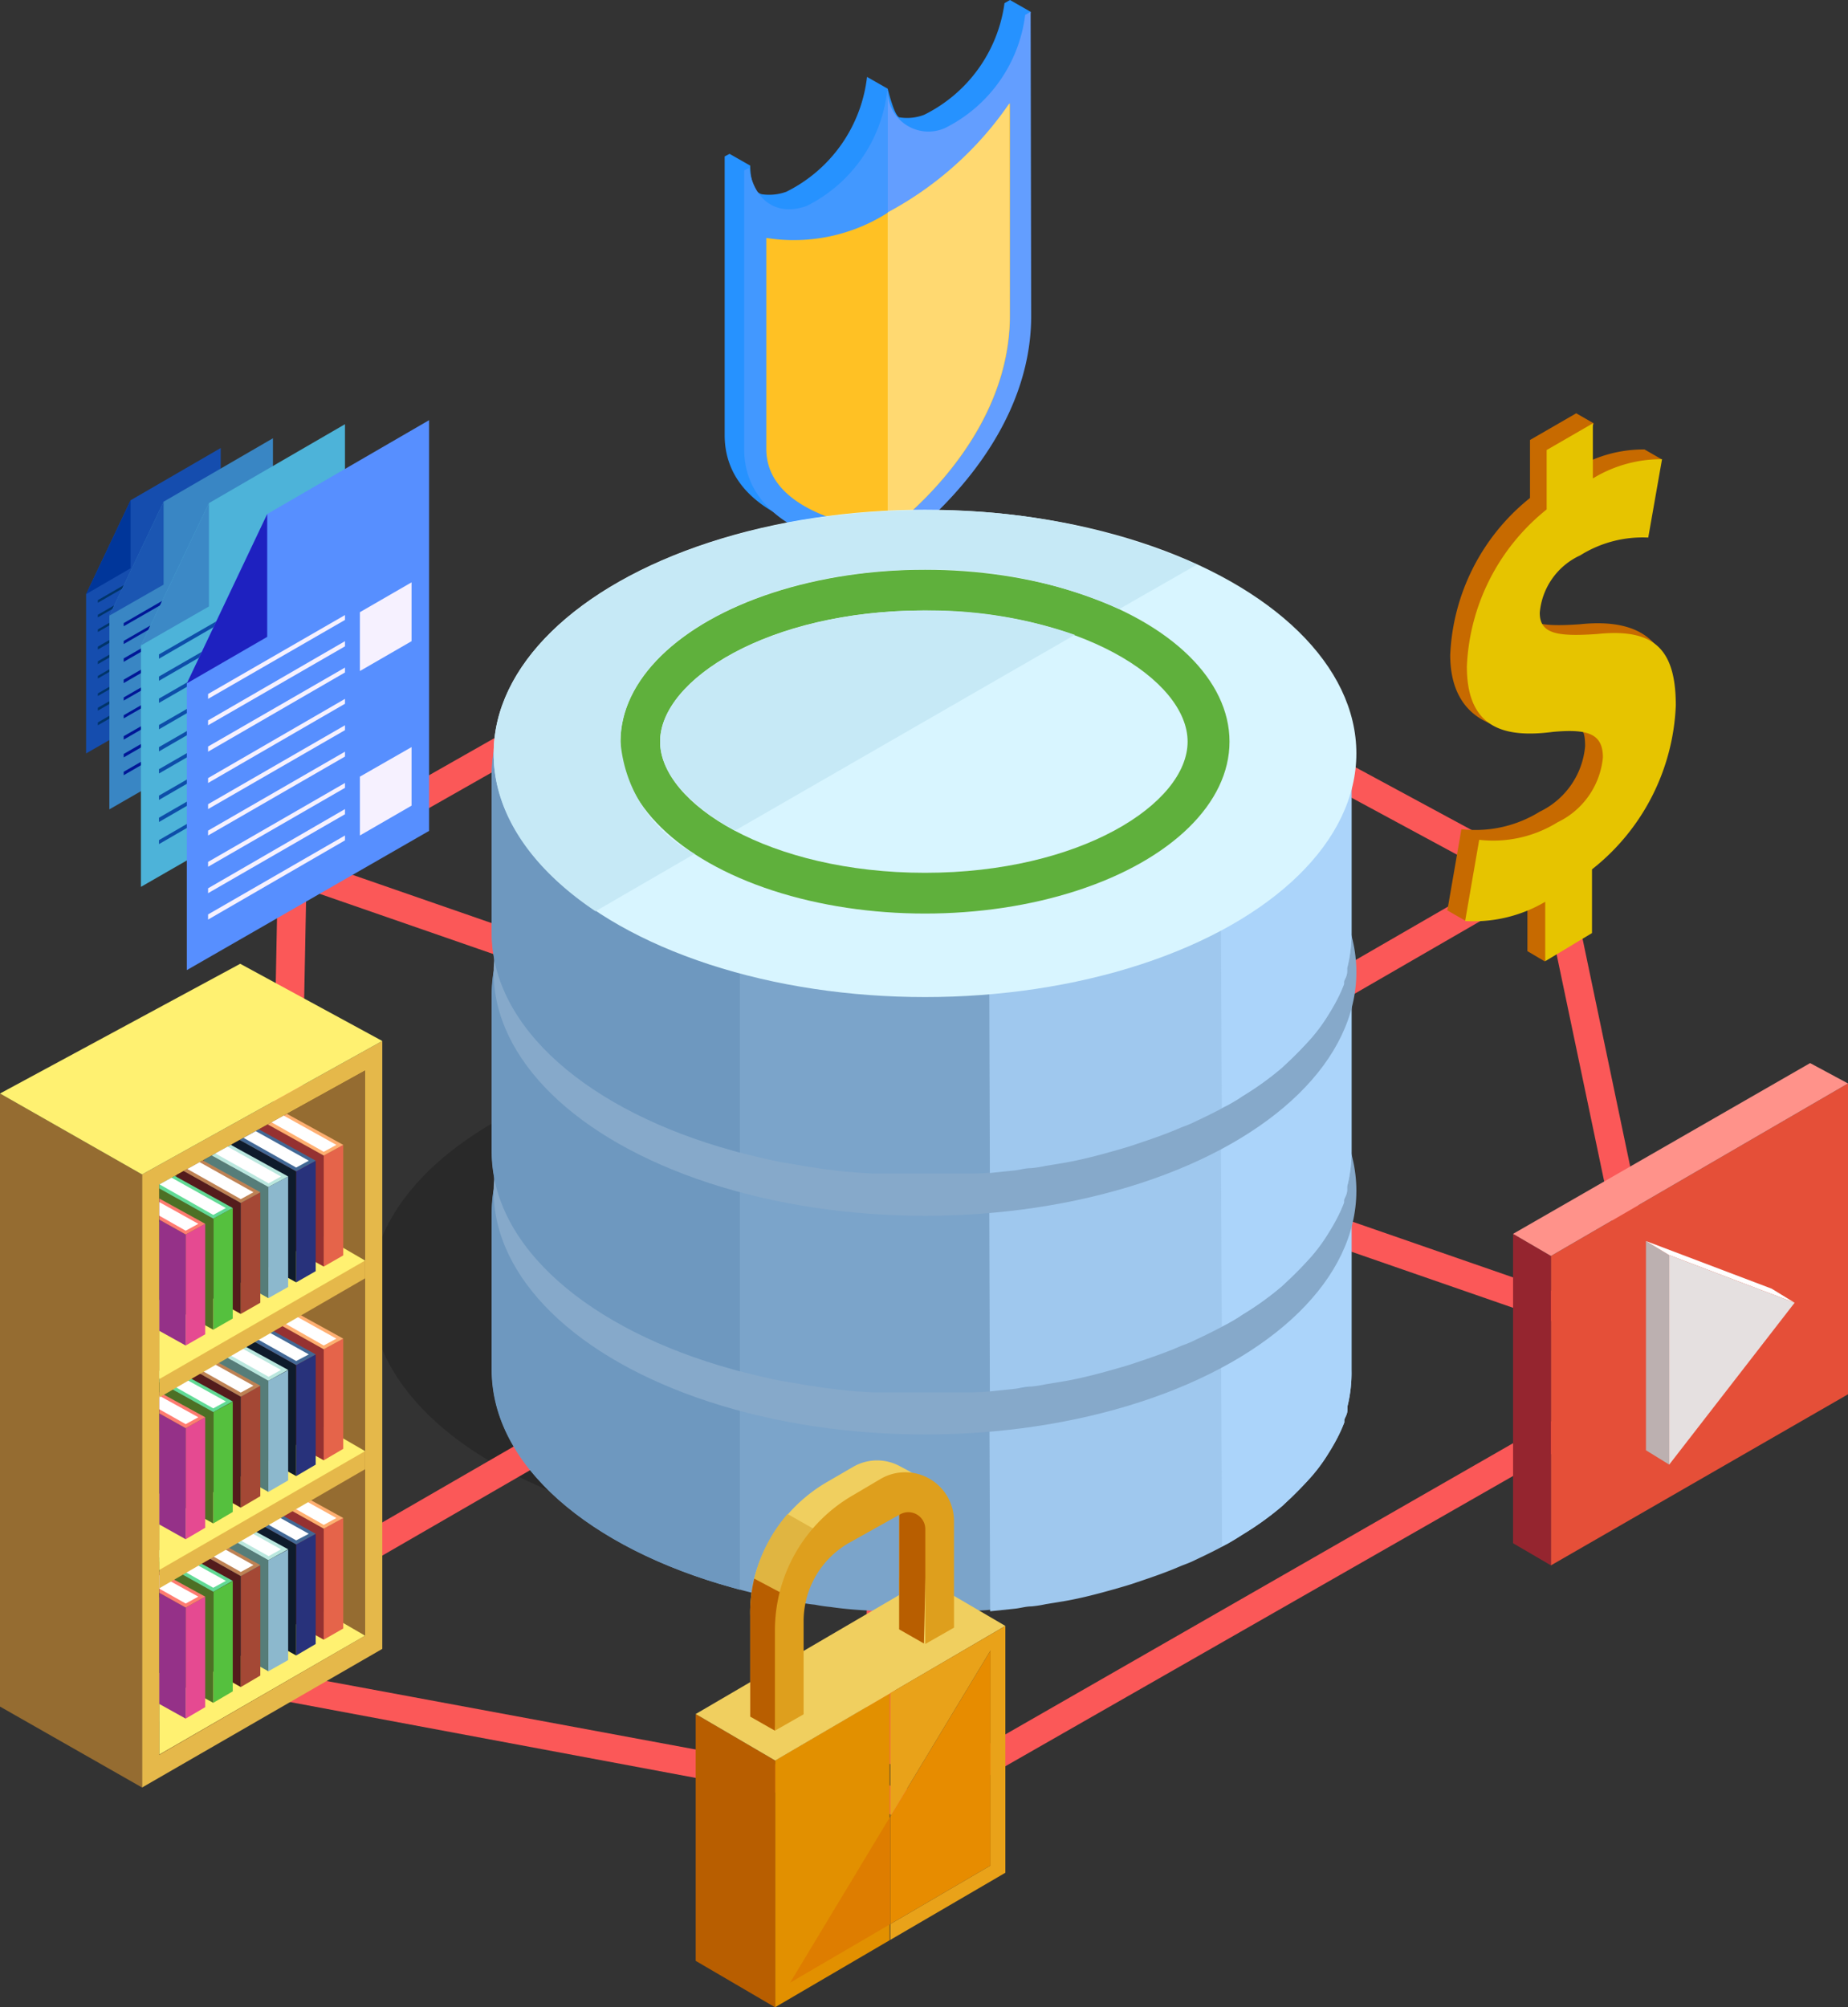 <svg xmlns="http://www.w3.org/2000/svg" xmlns:xlink="http://www.w3.org/1999/xlink" viewBox="0 0 64.39 69.94"><rect x="0" y="0" width="64.39" height="69.94" fill="#333333" stroke="none"/><defs><style>.cls-1{fill:none;}.cls-2{opacity:0.2;}.cls-3{fill:#fb5858;}.cls-4{fill:#154dae;}.cls-5{fill:#00369a;}.cls-6{fill:#004d7c;}.cls-7{fill:#003469;}.cls-8{fill:#3986c4;}.cls-9{fill:#1b56b2;}.cls-10{fill:#008c95;}.cls-11{fill:#001696;}.cls-12{fill:#4db3d9;}.cls-13{fill:#3c89c6;}.cls-14{fill:#009d78;}.cls-15{fill:#0d4ea9;}.cls-16{fill:#578fff;}.cls-17{fill:#1e21c0;}.cls-18{fill:#f6f1ff;}.cls-19{fill:#c76a00;}.cls-20{fill:#e6c400;}.cls-21{fill:#2692ff;}.cls-22{fill:#4298ff;}.cls-23{fill:#639eff;}.cls-24{fill:#ffc124;}.cls-25{fill:#ffd971;}.cls-26{fill:#7ba4ca;}.cls-27{fill:#6e98bf;}.cls-28{fill:#9fc8ee;}.cls-29{fill:#abd4fa;}.cls-30{fill:#86a9ca;}.cls-31{fill:#d8f5ff;}.cls-32{fill:#5fb03c;}.cls-33{fill:#c6e9f6;}.cls-34{fill:#e5b84a;}.cls-35{fill:#956c31;}.cls-36{fill:#fff171;}.cls-37{fill:#694d25;}.cls-38{clip-path:url(#clip-path);}.cls-39{fill:#e5644a;}.cls-40{fill:#953131;}.cls-41{fill:#ffaf71;}.cls-42{fill:#fff;}.cls-43{fill:#28327b;}.cls-44{fill:#0e1b2b;}.cls-45{fill:#426895;}.cls-46{fill:#8cb8cd;}.cls-47{fill:#567d79;}.cls-48{fill:#bae7de;}.cls-49{fill:#a44835;}.cls-50{fill:#541c1c;}.cls-51{fill:#be8254;}.cls-52{fill:#55c03e;}.cls-53{fill:#4d7025;}.cls-54{fill:#61da95;}.cls-55{fill:#e54a91;}.cls-56{fill:#953188;}.cls-57{fill:#ff7c71;}.cls-58{fill:#e54f38;}.cls-59{fill:#95252f;}.cls-60{fill:#ff928a;}.cls-61{fill:#bcb0b0;}.cls-62{fill:#e5e0e0;}.cls-63{fill:#e29000;}.cls-64{fill:#de7d00;}.cls-65{fill:#b85e00;}.cls-66{fill:#f0cf5f;}.cls-67{fill:#e0b541;}.cls-68{fill:#de9f1d;}.cls-69{fill:#e78c00;}.cls-70{fill:#e9a219;}</style><clipPath id="clip-path"><polygon class="cls-1" points="12.72 37.3 12.72 56.99 5.55 61.14 5.55 41.27 12.72 37.3"/></clipPath></defs><title>Business_Solutions</title><g id="Layer_2" data-name="Layer 2"><g id="Layer_2-2" data-name="Layer 2" class="cls-2"><ellipse cx="27.94" cy="45.05" rx="15.03" ry="8.49"/></g><g id="Layer_5" data-name="Layer 5"><rect class="cls-3" x="9.7" y="39.86" width="42.18" height="1" transform="translate(-9.75 70.92) rotate(-89.66)"/><rect class="cls-3" x="4.96" y="42.8" width="52.42" height="1" transform="translate(-17.48 21.41) rotate(-30.02)"/><rect class="cls-3" x="32.97" y="13.71" width="1" height="49.3" transform="translate(-13.74 57.41) rotate(-70.87)"/><path class="cls-3" d="M31.88,63.34l-.18,0L9.13,59.12,9.69,30,30.93,17.93l.24.13L54.74,30.79l3.64,17.4Zm-21.74-5,21.56,4L57.26,47.68l-3.4-16.23L30.94,19.07,10.68,30.58Z"/><polygon class="cls-4" points="7.69 23.56 3 26.25 3 20.7 4.55 17.43 7.69 15.61 7.69 23.56"/><polygon class="cls-5" points="3 20.7 3 20.7 4.55 17.43 4.55 19.8 3 20.7"/><polygon class="cls-6" points="6.35 19.32 7.35 18.75 7.35 19.89 6.35 20.46 6.35 19.32"/><polygon class="cls-6" points="6.35 22.51 7.35 21.93 7.35 23.07 6.35 23.64 6.35 22.51"/><polygon class="cls-7" points="3.41 21.51 3.41 21.42 6.06 19.89 6.06 19.98 3.41 21.51"/><polygon class="cls-7" points="3.41 21 3.41 20.91 6.06 19.38 6.06 19.47 3.41 21"/><polygon class="cls-7" points="3.41 21.93 6.06 20.4 6.06 20.49 3.41 22.02 3.41 21.93"/><polygon class="cls-7" points="3.41 23.14 3.41 23.04 6.06 21.51 6.06 21.61 3.41 23.14"/><polygon class="cls-7" points="3.41 22.63 3.41 22.53 6.06 21 6.06 21.1 3.41 22.63"/><polygon class="cls-7" points="3.41 23.55 6.06 22.02 6.06 22.12 3.41 23.64 3.41 23.55"/><polygon class="cls-7" points="3.41 24.76 3.41 24.66 6.06 23.14 6.06 23.23 3.41 24.76"/><polygon class="cls-7" points="3.41 24.25 3.41 24.16 6.06 22.63 6.06 22.72 3.41 24.25"/><polygon class="cls-7" points="3.41 25.17 6.06 23.64 6.06 23.74 3.41 25.27 3.41 25.17"/><polygon class="cls-8" points="9.51 24.92 3.81 28.2 3.81 21.45 5.7 17.48 9.51 15.27 9.51 24.92"/><polygon class="cls-9" points="3.81 21.45 3.81 21.45 5.7 17.48 5.7 20.37 3.81 21.45"/><polygon class="cls-10" points="7.88 19.79 9.1 19.09 9.1 20.47 7.88 21.17 7.88 19.79"/><polygon class="cls-10" points="7.88 23.65 9.1 22.95 9.1 24.33 7.88 25.03 7.88 23.65"/><polygon class="cls-11" points="4.31 22.44 4.31 22.33 7.53 20.47 7.53 20.58 4.31 22.44"/><polygon class="cls-11" points="4.31 21.82 4.31 21.71 7.53 19.85 7.53 19.97 4.31 21.82"/><polygon class="cls-11" points="4.31 22.94 7.53 21.09 7.53 21.2 4.31 23.06 4.31 22.94"/><polygon class="cls-11" points="4.31 24.41 4.31 24.3 7.53 22.44 7.53 22.56 4.31 24.41"/><polygon class="cls-11" points="4.31 23.8 4.31 23.68 7.53 21.82 7.53 21.94 4.31 23.8"/><polygon class="cls-11" points="4.31 24.92 7.53 23.06 7.53 23.18 4.31 25.03 4.31 24.92"/><polygon class="cls-11" points="4.31 26.39 4.31 26.27 7.53 24.41 7.53 24.53 4.31 26.39"/><polygon class="cls-11" points="4.31 25.77 4.31 25.65 7.53 23.8 7.53 23.91 4.31 25.77"/><polygon class="cls-11" points="4.31 26.89 7.53 25.03 7.53 25.15 4.31 27.01 4.31 26.89"/><polygon class="cls-12" points="12.02 26.81 4.91 30.9 4.91 22.49 7.28 17.53 12.02 14.78 12.02 26.81"/><polygon class="cls-13" points="4.91 22.49 4.91 22.49 7.28 17.53 7.28 21.13 4.91 22.49"/><polygon class="cls-14" points="9.99 20.41 11.5 19.54 11.5 21.26 9.99 22.13 9.99 20.41"/><polygon class="cls-14" points="9.99 25.23 11.5 24.36 11.5 26.08 9.99 26.95 9.99 25.23"/><polygon class="cls-15" points="5.54 23.72 5.54 23.57 9.55 21.26 9.55 21.4 5.54 23.72"/><polygon class="cls-15" points="5.54 22.95 5.54 22.8 9.55 20.49 9.55 20.63 5.54 22.95"/><polygon class="cls-15" points="5.54 24.34 9.55 22.03 9.55 22.18 5.54 24.49 5.54 24.34"/><polygon class="cls-15" points="5.54 26.18 5.54 26.03 9.55 23.72 9.55 23.86 5.54 26.18"/><polygon class="cls-15" points="5.54 25.41 5.54 25.26 9.55 22.95 9.55 23.09 5.54 25.41"/><polygon class="cls-15" points="5.54 26.8 9.55 24.49 9.55 24.63 5.54 26.95 5.54 26.8"/><polygon class="cls-15" points="5.54 28.64 5.54 28.49 9.55 26.18 9.55 26.32 5.54 28.64"/><polygon class="cls-15" points="5.54 27.87 5.54 27.72 9.55 25.41 9.55 25.55 5.54 27.87"/><polygon class="cls-15" points="5.54 29.27 9.55 26.95 9.55 27.09 5.54 29.41 5.54 29.27"/><polygon class="cls-16" points="14.95 28.95 6.51 33.8 6.51 23.81 9.31 17.91 14.95 14.64 14.95 28.95"/><polygon class="cls-17" points="6.51 23.81 6.51 23.81 9.31 17.91 9.31 22.19 6.51 23.81"/><polygon class="cls-18" points="12.54 21.33 14.34 20.29 14.34 22.34 12.54 23.38 12.54 21.33"/><polygon class="cls-18" points="12.54 27.06 14.34 26.03 14.34 28.07 12.54 29.11 12.54 27.06"/><polygon class="cls-18" points="7.25 25.27 7.25 25.1 12.02 22.34 12.02 22.52 7.25 25.27"/><polygon class="cls-18" points="7.25 24.35 7.25 24.18 12.02 21.43 12.02 21.6 7.25 24.35"/><polygon class="cls-18" points="7.25 26.01 12.02 23.26 12.02 23.43 7.25 26.19 7.25 26.01"/><polygon class="cls-18" points="7.25 28.19 7.25 28.02 12.02 25.27 12.02 25.44 7.25 28.19"/><polygon class="cls-18" points="7.25 27.28 7.25 27.11 12.02 24.35 12.02 24.52 7.25 27.28"/><polygon class="cls-18" points="7.25 28.94 12.02 26.19 12.02 26.36 7.25 29.11 7.25 28.94"/><polygon class="cls-18" points="7.25 31.12 7.25 30.95 12.02 28.19 12.02 28.37 7.25 31.12"/><polygon class="cls-18" points="7.25 30.2 7.25 30.03 12.02 27.28 12.02 27.45 7.25 30.2"/><polygon class="cls-18" points="7.25 31.86 12.02 29.11 12.02 29.28 7.25 32.04 7.25 31.86"/><path class="cls-19" d="M53.22,33.14V31.07c-.83.43-2.18,1-2.18,1l-.61-.35.49-2.83a4.25,4.25,0,0,0,2.73-.61A2.8,2.8,0,0,0,55.23,26c0-.83-.24-.77-1.46-.62-1.76.23-3.24-.45-3.24-2.56a7.41,7.41,0,0,1,2.78-5.47V15.33l1.61-.93.61.35-.61,1.56a4.56,4.56,0,0,1,2.38-.65l.61.35c-.43,0-2.27,2.32-3.45,3a2.43,2.43,0,0,0-1.41,2c0,.72.57.84,2,.74,2-.21,3.15.53,3.15,2.49S56.72,28.47,54.83,30l-1,3.5Z"/><path class="cls-20" d="M53.84,33.49V31.42a4.92,4.92,0,0,1-2.79.67l.49-2.83a4.25,4.25,0,0,0,2.73-.61,2.8,2.8,0,0,0,1.58-2.26c0-.83-.53-1-1.74-.89-1.76.23-3-.17-3-2.28a7.41,7.41,0,0,1,2.78-5.47V15.68l1.61-.93v1.92A4.56,4.56,0,0,1,57.91,16l-.48,2.73a4.09,4.09,0,0,0-2.37.62,2.43,2.43,0,0,0-1.41,2c0,.72.57.84,2,.74,2-.21,2.74.54,2.74,2.49a7.66,7.66,0,0,1-2.92,5.71v2.22Z"/><path class="cls-21" d="M35.19,0,35,.11A5.11,5.11,0,0,1,32.2,4a1.66,1.66,0,0,1-.85.09c-.18,0-.42-1-.42-1l-.72-.41,0,0h0a5.12,5.12,0,0,1-2.81,4,1.74,1.74,0,0,1-.84.09c-.43-.07-.42-1-.42-1l-.72-.41-.17.09,0,9.71c0,3.33,5,3.62,5,3.62s5-3.27,5-8.27L35.91.41Z"/><path class="cls-22" d="M30.93,3.17v16.1s-5-.29-5-3.62l0-9.71.17-.09c.17,1.11.93,1.7,2,1.33a5.12,5.12,0,0,0,2.81-4h0Z"/><path class="cls-23" d="M35.93,11c0,5-5,8.27-5,8.27V3.17a1.42,1.42,0,0,0,2,1.29A5.11,5.11,0,0,0,35.72.52l.19-.11Z"/><path class="cls-24" d="M30.93,18.5c-.91-.11-4.22-.64-4.23-2.85l0-7.36a6.09,6.09,0,0,0,4.25-.89,12,12,0,0,0,4.24-3.8l0,7.4C35.19,15,31.83,17.84,30.93,18.5Z"/><path class="cls-25" d="M35.17,3.6a12,12,0,0,1-4.24,3.8V18.5c.9-.66,4.25-3.51,4.25-7.5Z"/><path class="cls-26" d="M17.14,42.25v5.48c0,3.32,3.42,6.22,8.4,7.59.53.15,1.09.28,1.66.4l.67.11a4.47,4.47,0,0,0,.52.08,5.51,5.51,0,0,0,.55.08c.47.07,1,.11,1.44.13l.63,0,1.12,0,1.12,0,.62,0c.5,0,1-.07,1.42-.13.2,0,.38,0,.58-.08a4.3,4.3,0,0,0,.51-.08l.67-.11c.57-.11,1.14-.25,1.67-.4.29-.08.57-.16.85-.26.53-.17,1-.35,1.51-.56.17-.07.34-.13.5-.21.4-.19.78-.38,1.15-.58l.5-.3a11.64,11.64,0,0,0,1.38-1l.33-.31q.37-.36.69-.72a6,6,0,0,0,.53-.71c.12-.19.23-.37.33-.56a4.69,4.69,0,0,0,.27-.59,1,1,0,0,0,0-.11,2.31,2.31,0,0,0,.1-.31l.06-.17a4.84,4.84,0,0,0,.15-1.23V42.25c0-2.85-2.5-5.38-6.34-6.9a13.87,13.87,0,0,0-1.38-.5l-.66-.21a26,26,0,0,0-13.18,0C20.55,36,17.14,38.91,17.14,42.25Z"/><path class="cls-27" d="M25.53,34.65c.08,0,.17,0,.25,0V55.39l-.25-.07c-5-1.38-8.4-4.27-8.4-7.59V42.25C17.14,38.91,20.55,36,25.53,34.65Z"/><path class="cls-28" d="M34.42,34.1a25.87,25.87,0,0,1,4.29.55l.66.21a13.87,13.87,0,0,1,1.38.5c3.84,1.52,6.34,4,6.34,6.9v5.47A4.84,4.84,0,0,1,46.95,49l0,.11c0,.17-.08.26-.11.36l0,.09a5.14,5.14,0,0,1-.28.61c-.1.19-.21.37-.33.56a6,6,0,0,1-.53.71q-.32.36-.69.72l-.33.31a10.38,10.38,0,0,1-1.39,1c-.15.1-.32.2-.49.3-.36.2-.74.39-1.15.58-.15.08-.32.14-.5.21-.48.21-1,.39-1.51.56-.28.1-.57.18-.85.26-.53.15-1.1.3-1.67.4l-.67.11a4.3,4.3,0,0,1-.51.08c-.2,0-.38.06-.58.08l-.86.09Z"/><path class="cls-29" d="M42.49,36.46c2.67,1.53,4.6,3.48,4.6,5.8v5.47A4.84,4.84,0,0,1,46.95,49l0,.11c0,.17-.08.26-.11.36l0,.09a5.14,5.14,0,0,1-.28.61c-.1.19-.21.37-.33.56a6,6,0,0,1-.53.71q-.32.36-.69.72l-.33.31a10.38,10.38,0,0,1-1.39,1c-.15.1-.32.2-.49.3l-.22.11Z"/><ellipse class="cls-30" cx="32.23" cy="41.49" rx="15.03" ry="8.49"/><path class="cls-26" d="M17.14,34.64v5.48c0,3.32,3.42,6.22,8.4,7.59.53.15,1.09.28,1.66.4l.67.11a4.47,4.47,0,0,0,.52.08,5.51,5.51,0,0,0,.55.08c.47.07,1,.11,1.44.13l.63,0,1.12,0,1.12,0,.62,0c.5,0,1-.07,1.42-.13.2,0,.38,0,.58-.08a4.3,4.3,0,0,0,.51-.08l.67-.11c.57-.11,1.14-.25,1.67-.4.29-.08.57-.16.85-.26.53-.17,1-.35,1.51-.56.17-.07.34-.13.5-.21.4-.19.78-.38,1.15-.58l.5-.3a11.63,11.63,0,0,0,1.38-1l.33-.31q.37-.36.69-.72a6,6,0,0,0,.53-.71c.12-.19.23-.37.33-.56a4.69,4.69,0,0,0,.27-.59,1,1,0,0,0,0-.11,2.31,2.31,0,0,0,.1-.31l.06-.17a4.84,4.84,0,0,0,.15-1.23V34.64c0-2.85-2.5-5.38-6.34-6.9a13.84,13.84,0,0,0-1.38-.5L38.71,27a26,26,0,0,0-13.18,0C20.55,28.42,17.14,31.3,17.14,34.64Z"/><path class="cls-27" d="M25.53,27c.08,0,.17,0,.25,0V47.78l-.25-.07c-5-1.38-8.4-4.27-8.4-7.59V34.64C17.14,31.3,20.55,28.42,25.53,27Z"/><path class="cls-28" d="M34.42,26.48a25.87,25.87,0,0,1,4.29.55l.66.21a13.84,13.84,0,0,1,1.38.5c3.84,1.52,6.34,4,6.34,6.9v5.47a4.84,4.84,0,0,1-.15,1.23l0,.11c0,.17-.08.26-.11.36l0,.09a5.14,5.14,0,0,1-.28.61c-.1.19-.21.37-.33.56a6,6,0,0,1-.53.71q-.32.36-.69.72l-.33.31a10.37,10.37,0,0,1-1.39,1c-.15.11-.32.2-.49.3-.36.2-.74.39-1.15.58-.15.08-.32.14-.5.21-.48.21-1,.39-1.51.56-.28.1-.57.18-.85.26-.53.15-1.1.3-1.67.4l-.67.11a4.3,4.3,0,0,1-.51.08c-.2,0-.38.06-.58.08l-.86.09Z"/><path class="cls-29" d="M42.49,28.84c2.67,1.53,4.6,3.48,4.6,5.8v5.47a4.84,4.84,0,0,1-.15,1.23l0,.11c0,.17-.08.26-.11.36l0,.09a5.14,5.14,0,0,1-.28.61c-.1.19-.21.37-.33.56a6,6,0,0,1-.53.71q-.32.36-.69.72l-.33.31a10.37,10.37,0,0,1-1.39,1c-.15.11-.32.2-.49.3l-.22.11Z"/><ellipse class="cls-30" cx="32.23" cy="33.87" rx="15.03" ry="8.49"/><path class="cls-26" d="M17.14,27V32.5c0,3.32,3.42,6.22,8.4,7.59.53.15,1.09.28,1.66.4l.67.11a4.47,4.47,0,0,0,.52.08,5.51,5.51,0,0,0,.55.08c.47.07,1,.1,1.44.13l.63,0,1.12,0,1.12,0,.62,0c.5,0,1-.07,1.42-.13.2,0,.38,0,.58-.08a4.3,4.3,0,0,0,.51-.08L37,40.5c.57-.1,1.14-.25,1.67-.4.29-.08.57-.16.85-.26.53-.17,1-.35,1.51-.56.17-.07.34-.13.5-.21.4-.19.78-.38,1.15-.58l.5-.3a11.64,11.64,0,0,0,1.38-1l.33-.31q.37-.36.69-.72a6,6,0,0,0,.53-.71c.12-.19.23-.37.33-.56a4.69,4.69,0,0,0,.27-.59,1,1,0,0,0,0-.11,2.31,2.31,0,0,0,.1-.31l.06-.17a4.84,4.84,0,0,0,.15-1.23V27c0-2.85-2.5-5.38-6.34-6.9a13.87,13.87,0,0,0-1.38-.5l-.66-.21a26,26,0,0,0-13.18,0C20.55,20.81,17.14,23.68,17.14,27Z"/><path class="cls-27" d="M25.53,19.42c.08,0,.17,0,.25,0V40.16l-.25-.07c-5-1.38-8.4-4.27-8.4-7.59V27C17.14,23.68,20.55,20.81,25.53,19.42Z"/><path class="cls-28" d="M34.42,18.87a25.87,25.87,0,0,1,4.29.55l.66.21a13.87,13.87,0,0,1,1.38.5c3.84,1.52,6.34,4,6.34,6.9v5.47a4.84,4.84,0,0,1-.15,1.23l0,.11c0,.17-.08.26-.11.36l0,.09a5.14,5.14,0,0,1-.28.61c-.1.19-.21.37-.33.56a6,6,0,0,1-.53.71q-.32.36-.69.72l-.33.31a10.38,10.38,0,0,1-1.39,1c-.15.11-.32.2-.49.3-.36.2-.74.39-1.15.58-.15.08-.32.14-.5.21-.48.21-1,.39-1.51.56-.28.1-.57.18-.85.26-.53.15-1.1.3-1.67.4l-.67.11a4.3,4.3,0,0,1-.51.08c-.2,0-.38.06-.58.08l-.86.09Z"/><path class="cls-29" d="M42.49,21.23c2.67,1.53,4.6,3.48,4.6,5.8v5.47a4.84,4.84,0,0,1-.15,1.23l0,.11c0,.17-.08.26-.11.36l0,.09a5.14,5.14,0,0,1-.28.61c-.1.19-.21.37-.33.56a6,6,0,0,1-.53.71q-.32.36-.69.72l-.33.31a10.38,10.38,0,0,1-1.39,1c-.15.11-.32.2-.49.3l-.22.1Z"/><ellipse class="cls-31" cx="32.23" cy="26.25" rx="15.03" ry="8.49"/><ellipse class="cls-32" cx="32.23" cy="25.84" rx="10.61" ry="5.99"/><path class="cls-31" d="M32.23,30.41C26.82,30.41,23,28,23,25.84s3.77-4.57,9.19-4.57,9.19,2.41,9.19,4.57S37.64,30.41,32.23,30.41Z"/><path class="cls-33" d="M32.23,21.27a15.37,15.37,0,0,1,5.22.85L25.61,28.94C24,28.06,23,26.93,23,25.84,23,23.68,26.82,21.27,32.23,21.27Z"/><path class="cls-33" d="M41.71,19.67,39,21.22a16.19,16.19,0,0,0-6.77-1.38c-5.86,0-10.61,2.68-10.61,6a4.86,4.86,0,0,0,2.58,3.91l-3.45,2c-2.21-1.48-3.55-3.39-3.55-5.48,0-4.69,6.73-8.49,15-8.49A23,23,0,0,1,41.71,19.67Z"/><polygon class="cls-34" points="4.95 40.92 13.32 36.27 13.32 57.45 4.95 62.28 4.95 40.92"/><polygon class="cls-35" points="4.95 40.92 0 38.1 0 59.46 4.95 62.28 4.95 40.92"/><polygon class="cls-36" points="13.32 36.27 8.37 33.58 0 38.1 4.95 40.92 13.32 36.27"/><polygon class="cls-37" points="12.72 37.3 12.72 56.99 5.55 61.14 5.55 41.27 12.72 37.3"/><polygon class="cls-35" points="7.98 39.92 7.98 54.24 5.55 59.99 5.55 61.14 12.72 56.99 12.72 37.3 7.98 39.92"/><polygon class="cls-36" points="5.55 55.66 5.55 61.13 12.72 56.99 7.98 54.24 5.55 55.66"/><g class="cls-38"><polygon class="cls-39" points="11.28 53.26 11.96 52.89 11.96 56.74 11.28 57.13 11.28 53.26"/><polygon class="cls-40" points="11.28 53.26 9.03 52 9.03 55.88 11.28 57.13 11.28 53.26"/><polygon class="cls-41" points="11.96 52.89 11.28 53.26 9.03 52 9.17 51.93 9.6 51.71 9.71 51.65 11.96 52.89"/><polygon class="cls-42" points="11.72 52.89 11.28 53.13 9.17 51.93 9.6 51.71 11.72 52.89"/><polygon class="cls-43" points="10.32 53.81 11 53.44 11 57.28 10.32 57.68 10.32 53.81"/><polygon class="cls-44" points="10.32 53.81 8.07 52.55 8.07 56.43 10.32 57.68 10.32 53.81"/><polygon class="cls-45" points="11 53.44 10.32 53.81 8.07 52.55 8.21 52.48 8.64 52.26 8.75 52.2 11 53.44"/><polygon class="cls-42" points="10.76 53.44 10.32 53.67 8.21 52.48 8.64 52.26 10.76 53.44"/><polygon class="cls-46" points="9.35 54.36 10.04 53.99 10.04 57.84 9.35 58.23 9.35 54.36"/><polygon class="cls-47" points="9.35 54.36 7.11 53.1 7.11 56.98 9.35 58.23 9.35 54.36"/><polygon class="cls-48" points="10.04 53.98 9.35 54.36 7.11 53.1 7.24 53.03 7.68 52.81 7.79 52.75 10.04 53.98"/><polygon class="cls-42" points="9.79 53.98 9.36 54.22 7.24 53.03 7.68 52.81 9.79 53.98"/><polygon class="cls-49" points="8.39 54.91 9.07 54.54 9.07 58.38 8.39 58.78 8.39 54.91"/><polygon class="cls-50" points="8.39 54.91 6.15 53.65 6.15 57.53 8.39 58.78 8.39 54.91"/><polygon class="cls-51" points="9.07 54.53 8.39 54.91 6.15 53.65 6.28 53.58 6.72 53.36 6.83 53.3 9.07 54.53"/><polygon class="cls-42" points="8.83 54.53 8.39 54.77 6.28 53.58 6.72 53.36 8.83 54.53"/><polygon class="cls-52" points="7.43 55.46 8.11 55.09 8.11 58.93 7.43 59.33 7.43 55.46"/><polygon class="cls-53" points="7.43 55.46 5.18 54.2 5.18 58.08 7.43 59.33 7.43 55.46"/><polygon class="cls-54" points="8.11 55.08 7.43 55.46 5.18 54.2 5.32 54.13 5.76 53.91 5.87 53.85 8.11 55.08"/><polygon class="cls-42" points="7.87 55.08 7.43 55.32 5.32 54.13 5.76 53.91 7.87 55.08"/><polygon class="cls-55" points="6.47 56.01 7.15 55.63 7.15 59.48 6.47 59.88 6.47 56.01"/><polygon class="cls-56" points="6.47 56.01 4.22 54.75 4.22 58.63 6.47 59.88 6.47 56.01"/><polygon class="cls-57" points="7.15 55.63 6.47 56.01 4.22 54.75 4.36 54.68 4.79 54.46 4.9 54.4 7.15 55.63"/><polygon class="cls-42" points="6.91 55.63 6.47 55.87 4.36 54.68 4.79 54.46 6.91 55.63"/><polygon class="cls-34" points="5.55 49.86 5.55 55.34 12.72 51.19 12.72 50.56 5.55 49.86"/><polygon class="cls-36" points="5.55 49.22 5.55 54.7 12.72 50.56 7.98 47.81 5.55 49.22"/><polygon class="cls-39" points="11.28 47.01 11.96 46.64 11.96 50.48 11.28 50.88 11.28 47.01"/><polygon class="cls-40" points="11.28 47.01 9.03 45.75 9.03 49.63 11.28 50.88 11.28 47.01"/><polygon class="cls-41" points="11.96 46.64 11.28 47.01 9.03 45.75 9.17 45.68 9.6 45.46 9.71 45.4 11.96 46.64"/><polygon class="cls-42" points="11.72 46.64 11.28 46.88 9.17 45.68 9.6 45.46 11.72 46.64"/><polygon class="cls-43" points="10.32 47.56 11 47.19 11 51.03 10.32 51.43 10.32 47.56"/><polygon class="cls-44" points="10.32 47.56 8.07 46.3 8.07 50.18 10.32 51.43 10.32 47.56"/><polygon class="cls-45" points="11 47.19 10.32 47.56 8.07 46.3 8.21 46.23 8.64 46.01 8.75 45.95 11 47.19"/><polygon class="cls-42" points="10.76 47.19 10.32 47.42 8.21 46.23 8.64 46.01 10.76 47.19"/><polygon class="cls-46" points="9.35 48.11 10.04 47.74 10.04 51.58 9.35 51.98 9.35 48.11"/><polygon class="cls-47" points="9.35 48.11 7.11 46.85 7.11 50.73 9.35 51.98 9.35 48.11"/><polygon class="cls-48" points="10.04 47.73 9.35 48.11 7.11 46.85 7.24 46.78 7.68 46.56 7.79 46.5 10.04 47.73"/><polygon class="cls-42" points="9.79 47.73 9.36 47.97 7.24 46.78 7.68 46.56 9.79 47.73"/><polygon class="cls-49" points="8.39 48.66 9.07 48.28 9.07 52.13 8.39 52.53 8.39 48.66"/><polygon class="cls-50" points="8.39 48.66 6.15 47.4 6.15 51.27 8.39 52.53 8.39 48.66"/><polygon class="cls-51" points="9.07 48.28 8.39 48.66 6.15 47.4 6.28 47.33 6.72 47.11 6.83 47.05 9.07 48.28"/><polygon class="cls-42" points="8.83 48.28 8.39 48.52 6.28 47.33 6.72 47.11 8.83 48.28"/><polygon class="cls-52" points="7.43 49.2 8.11 48.84 8.11 52.68 7.43 53.08 7.43 49.2"/><polygon class="cls-53" points="7.43 49.2 5.18 47.95 5.18 51.83 7.43 53.08 7.43 49.2"/><polygon class="cls-54" points="8.11 48.83 7.43 49.2 5.18 47.95 5.32 47.88 5.76 47.66 5.87 47.6 8.11 48.83"/><polygon class="cls-42" points="7.87 48.83 7.43 49.07 5.32 47.88 5.76 47.66 7.87 48.83"/><polygon class="cls-55" points="6.47 49.76 7.15 49.38 7.15 53.23 6.47 53.63 6.47 49.76"/><polygon class="cls-56" points="6.47 49.76 4.22 48.5 4.22 52.37 6.47 53.63 6.47 49.76"/><polygon class="cls-57" points="7.15 49.38 6.47 49.76 4.22 48.5 4.36 48.43 4.79 48.21 4.9 48.15 7.15 49.38"/><polygon class="cls-42" points="6.91 49.38 6.47 49.62 4.36 48.43 4.79 48.21 6.91 49.38"/><polygon class="cls-34" points="5.55 43.22 5.55 48.69 12.72 44.54 12.72 43.92 5.55 43.22"/><polygon class="cls-36" points="5.55 42.58 5.55 48.05 12.72 43.92 7.98 41.16 5.55 42.58"/><polygon class="cls-39" points="11.28 40.26 11.96 39.89 11.96 43.74 11.28 44.13 11.28 40.26"/><polygon class="cls-40" points="11.28 40.26 9.03 39.01 9.03 42.88 11.28 44.13 11.28 40.26"/><polygon class="cls-41" points="11.96 39.89 11.28 40.26 9.03 39.01 9.17 38.94 9.6 38.71 9.71 38.65 11.96 39.89"/><polygon class="cls-42" points="11.72 39.89 11.28 40.13 9.17 38.94 9.6 38.71 11.72 39.89"/><polygon class="cls-43" points="10.32 40.81 11 40.44 11 44.29 10.32 44.68 10.32 40.81"/><polygon class="cls-44" points="10.32 40.81 8.07 39.56 8.07 43.43 10.32 44.68 10.32 40.81"/><polygon class="cls-45" points="11 40.44 10.32 40.81 8.07 39.56 8.21 39.49 8.64 39.26 8.75 39.2 11 40.44"/><polygon class="cls-42" points="10.76 40.44 10.32 40.68 8.21 39.49 8.64 39.26 10.76 40.44"/><polygon class="cls-46" points="9.35 41.36 10.04 40.99 10.04 44.84 9.35 45.23 9.35 41.36"/><polygon class="cls-47" points="9.35 41.36 7.11 40.11 7.11 43.98 9.35 45.23 9.35 41.36"/><polygon class="cls-48" points="10.04 40.99 9.35 41.36 7.11 40.11 7.24 40.04 7.68 39.81 7.79 39.75 10.04 40.99"/><polygon class="cls-42" points="9.79 40.99 9.36 41.23 7.24 40.04 7.68 39.81 9.79 40.99"/><polygon class="cls-49" points="8.39 41.91 9.07 41.54 9.07 45.39 8.39 45.78 8.39 41.91"/><polygon class="cls-50" points="8.39 41.91 6.15 40.66 6.15 44.53 8.39 45.78 8.39 41.91"/><polygon class="cls-51" points="9.07 41.54 8.39 41.91 6.15 40.66 6.28 40.59 6.72 40.36 6.83 40.3 9.07 41.54"/><polygon class="cls-42" points="8.83 41.54 8.39 41.78 6.28 40.59 6.72 40.36 8.83 41.54"/><polygon class="cls-52" points="7.43 42.46 8.11 42.09 8.11 45.94 7.43 46.33 7.43 42.46"/><polygon class="cls-53" points="7.43 42.46 5.18 41.2 5.18 45.08 7.43 46.33 7.43 42.46"/><polygon class="cls-54" points="8.11 42.09 7.43 42.46 5.18 41.2 5.32 41.13 5.76 40.91 5.87 40.85 8.11 42.09"/><polygon class="cls-42" points="7.87 42.09 7.43 42.33 5.32 41.13 5.76 40.91 7.87 42.09"/><polygon class="cls-55" points="6.47 43.01 7.15 42.64 7.15 46.49 6.47 46.88 6.47 43.01"/><polygon class="cls-56" points="6.47 43.01 4.22 41.75 4.22 45.63 6.47 46.88 6.47 43.01"/><polygon class="cls-57" points="7.15 42.64 6.47 43.01 4.22 41.75 4.36 41.68 4.79 41.46 4.9 41.4 7.15 42.64"/><polygon class="cls-42" points="6.91 42.64 6.47 42.88 4.36 41.68 4.79 41.46 6.91 42.64"/></g><polygon class="cls-58" points="54.04 43.76 64.39 37.75 64.39 48.58 54.04 54.54 54.04 43.76"/><polygon class="cls-59" points="54.04 43.76 52.72 42.99 52.72 53.77 54.04 54.54 54.04 43.76"/><polygon class="cls-60" points="64.39 37.75 63.07 37.04 52.72 42.99 54.04 43.76 64.39 37.75"/><polygon class="cls-61" points="57.35 50.53 57.35 43.24 58.16 43.73 58.16 51.03 57.35 50.53"/><polygon class="cls-42" points="57.35 43.24 61.73 44.9 62.53 45.39 58.16 43.73 57.35 43.24"/><polygon class="cls-62" points="58.16 51.03 58.16 43.73 62.53 45.39 58.16 51.03"/><path class="cls-63" d="M27,61.34v8.6l4-2.34V59Z"/><polygon class="cls-64" points="31.02 63.29 31.02 67.04 27.53 69.08 31.02 63.29"/><polygon class="cls-65" points="24.24 59.72 24.24 68.32 27.01 69.94 27.01 61.34 24.24 59.72"/><polygon class="cls-66" points="32.26 55.03 24.24 59.72 27.01 61.34 35.03 56.65 32.26 55.03"/><path class="cls-66" d="M32.3,52.52v.31l-.11,4.43-.86-.49v-4a.59.59,0,0,0-.82-.54l-.07,0-1.79,1a2.85,2.85,0,0,0-1.2,2.34,5.06,5.06,0,0,0,0,.56L27,60.3l-.86-.49V56.3A5.08,5.08,0,0,1,26.28,55a5.43,5.43,0,0,1,2.53-3.36l.93-.54a1.66,1.66,0,0,1,1.64,0,9.3,9.3,0,0,1,1,.59C32.72,51.9,32.3,52,32.3,52.52Z"/><path class="cls-67" d="M27.45,55.62h0a2.93,2.93,0,0,1,1.08-2.25l-1.09-.62A5.38,5.38,0,0,0,26.28,55h0Z"/><polygon class="cls-67" points="31.33 56.76 32.19 57.26 32.23 55.3 31.96 55.31 31.33 54.96 31.33 56.76"/><path class="cls-65" d="M32.3,52.83l-.11,4.43-.86-.49v-4a.59.59,0,0,0-.82-.54l-.06-.44Z"/><path class="cls-65" d="M27.45,55.62a5.06,5.06,0,0,0,0,.56L27,60.3l-.86-.49V56.3A5.08,5.08,0,0,1,26.28,55Z"/><path class="cls-68" d="M27,56.79V60.3l1-.57V56.49a3.15,3.15,0,0,1,1.56-2.72l1.79-1a.59.59,0,0,1,.89.51v4l1-.57V53a1.7,1.7,0,0,0-2.56-1.47l-.93.55A5.44,5.44,0,0,0,27,56.79Z"/><polygon class="cls-69" points="34.51 57.51 34.51 65 31.02 67.04 31.02 63.29 34.51 57.51"/><polygon class="cls-70" points="35.03 56.65 35.03 65.25 31.02 67.59 31.02 67.04 34.51 65 34.51 57.51 31.02 63.29 31.02 58.99 35.03 56.65"/></g></g></svg>